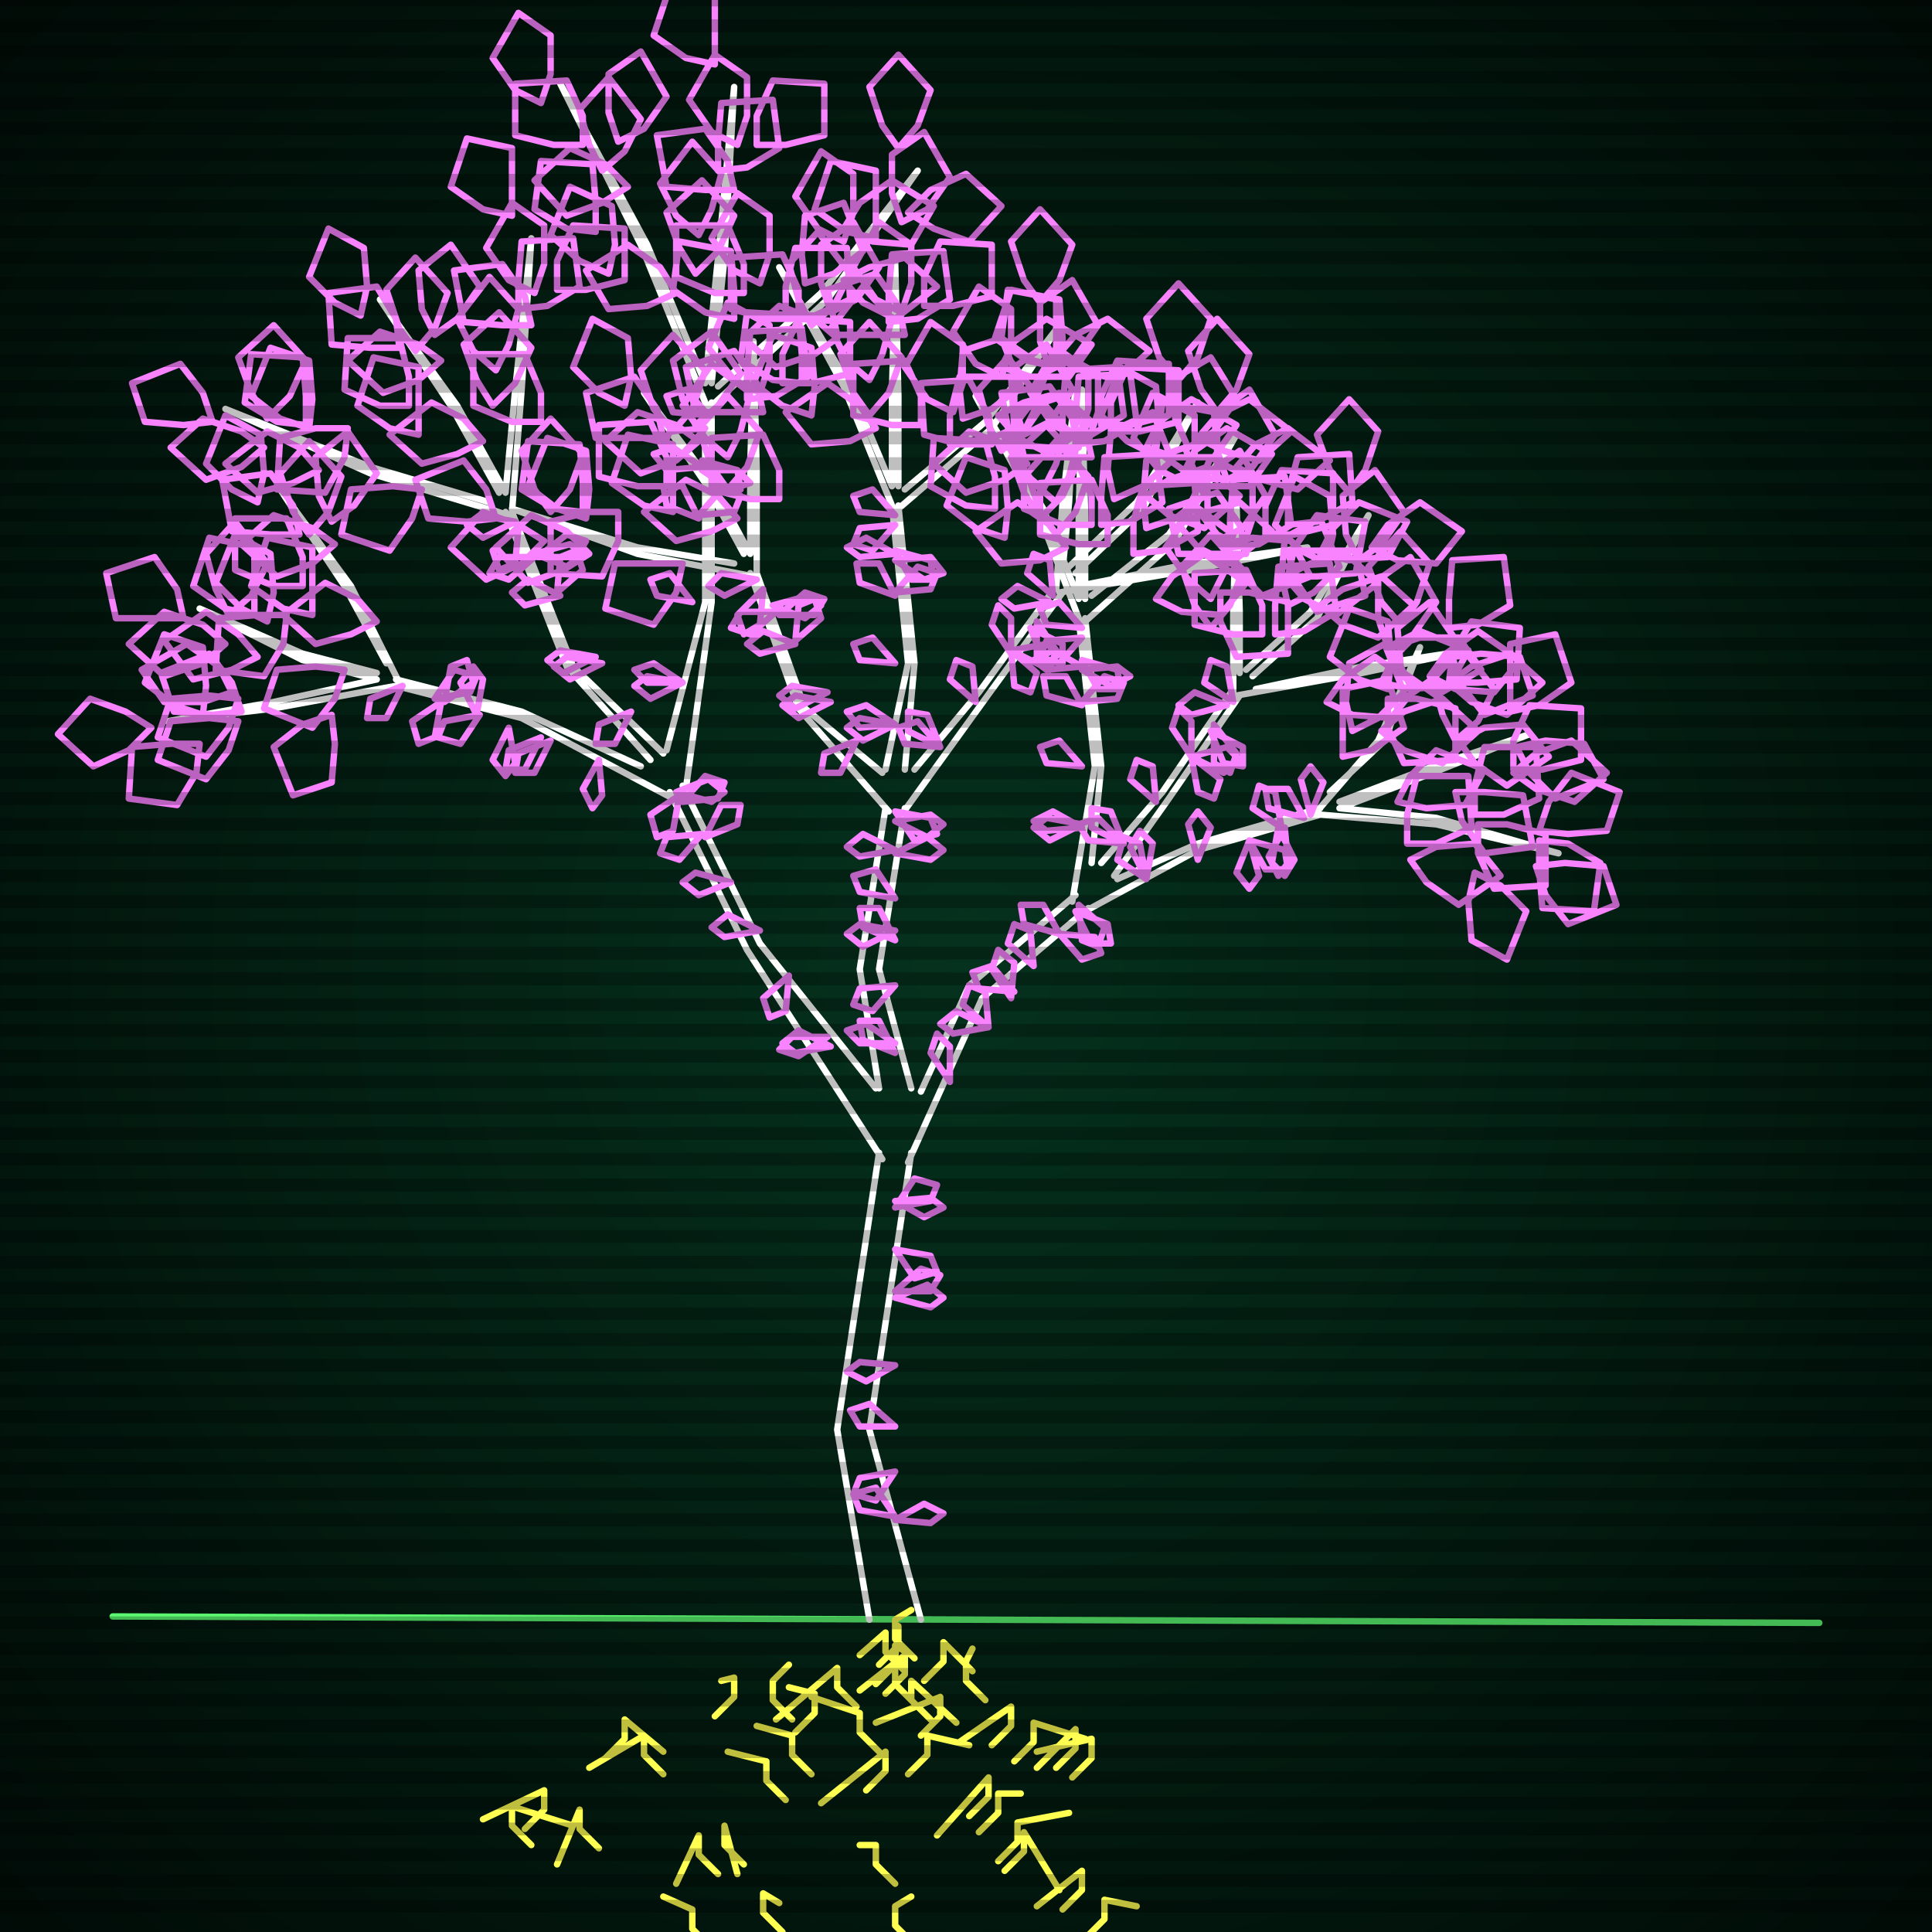 <svg xmlns="http://www.w3.org/2000/svg"
             width="600" height="600"
            >
    
            <style>
                @keyframes glow {0 % {opacity: 0.6;}
                3% {opacity: 0.9;} 30% {opacity: 0.6} 70% {opacity: 0.9}}
    
                .flicker {
                animation: glow 3s linear infinite alternate;
                animation-duration: 2.5s;
                animation-delay: 3.7s;
            }
    
    
            </style>
    
            <defs>
                <radialGradient id="screenGradient"
                                r="100%"
                >
                    <stop offset="0%" stop-color="#05321e"/>
                    <stop offset="90%" stop-color="black"/>
    
                </radialGradient>
            </defs>
    
            <rect
                fill="black"
                width="600" height="600"/>
    
            <rect
                className="flicker"
                fill="url(#screenGradient)"
                width="600" height="600"/>
    
    
            <path
                id="ground-path"
                className="flicker"
                style="fill: none;stroke: #5bf870;stroke-width:2px;stroke-linecap:round;stroke-linejoin:round;stroke-miterlimit:4;stroke-dasharray:none"
                d="M 35 502 L 565 504 "
            />
            <path
                id="branch-path"
                className="flicker"
                style="fill: none;stroke: #ffffff;stroke-width:2px;stroke-linecap:round;stroke-linejoin:round;stroke-miterlimit:4;stroke-dasharray:none"
                d="M 270 503 L 260 444 L 273 358 M 283 358 L 270 444 L 286 503 M 274 360 L 232 295 L 208 246 M 212 244 L 236 293 L 272 338 M 209 248 L 162 223 L 123 213 M 123 211 L 162 221 L 199 238 M 123 213 L 85 220 L 52 224 L 85 218 L 117 211 M 117 211 L 94 205 L 62 189 L 94 203 L 117 209 M 120 206 L 107 182 L 87 152 L 109 182 L 124 212 M 202 236 L 176 207 L 157 159 M 159 159 L 178 207 L 206 234 M 158 160 L 115 147 L 70 127 L 115 145 L 152 156 M 155 153 L 140 126 L 118 93 L 142 126 L 157 153 M 157 153 L 160 121 L 165 74 L 162 121 L 159 159 M 207 233 L 219 187 L 219 125 M 221 125 L 221 187 L 213 245 M 219 125 L 199 76 L 174 26 L 201 76 L 219 119 M 219 119 L 223 80 L 228 27 L 225 80 L 221 119 M 223 120 L 255 91 L 285 53 L 257 93 L 221 126 M 273 338 L 267 301 L 275 251 M 281 251 L 273 301 L 283 338 M 276 252 L 248 220 L 233 178 M 235 178 L 250 220 L 274 240 M 234 179 L 198 172 L 159 158 L 198 170 L 228 175 M 231 172 L 219 150 L 200 122 L 221 150 L 233 172 M 233 172 L 233 146 L 234 106 L 235 146 L 235 178 M 275 239 L 282 206 L 277 157 M 279 157 L 284 206 L 281 239 M 277 157 L 262 120 L 242 83 L 264 120 L 277 151 M 277 151 L 277 123 L 278 81 L 279 123 L 279 151 M 281 152 L 306 131 L 329 101 L 308 133 L 279 158 M 284 239 L 304 215 L 328 182 M 330 184 L 306 217 L 280 253 M 328 183 L 330 156 L 334 121 L 332 156 L 330 177 M 332 176 L 353 156 L 372 125 L 355 158 L 334 178 M 335 182 L 370 175 L 406 170 L 370 177 L 329 184 M 286 339 L 301 306 L 334 278 M 338 282 L 305 310 L 282 361 M 333 280 L 340 238 L 335 192 M 337 192 L 342 238 L 339 268 M 335 192 L 322 158 L 303 123 L 324 158 L 335 186 M 335 186 L 335 161 L 336 121 L 337 161 L 337 186 M 339 185 L 363 166 L 384 135 L 365 168 L 337 193 M 342 268 L 361 246 L 383 214 M 385 216 L 363 248 L 346 272 M 383 215 L 383 190 L 384 156 L 385 190 L 385 209 M 387 208 L 407 190 L 425 160 L 409 192 L 389 210 M 390 214 L 423 207 L 456 202 L 423 209 L 384 216 M 347 273 L 372 262 L 410 251 M 410 253 L 372 264 L 337 283 M 409 252 L 428 230 L 441 201 L 430 230 L 413 246 M 416 249 L 445 238 L 475 228 L 445 240 L 416 251 M 416 251 L 446 254 L 484 265 L 446 256 L 410 253 "
            />
            <path
                id="leaf-path"
                className="flicker"
                style="fill: none;stroke: #f982ff;stroke-width:2px;stroke-linecap:round;stroke-linejoin:round;stroke-miterlimit:4;stroke-dasharray:none"
                d="M 278 401 L 286 394 L 292 396 L 289 401 L 278 401 M 278 457 L 272 466 L 265 464 L 267 459 L 278 457 M 278 471 L 267 469 L 265 464 L 272 462 L 278 471 M 278 373 L 289 372 L 293 375 L 287 378 L 278 373 M 278 403 L 288 399 L 293 403 L 289 406 L 278 403 M 278 424 L 269 429 L 263 426 L 267 423 L 278 424 M 278 443 L 267 443 L 264 438 L 270 436 L 278 443 M 278 388 L 289 390 L 291 395 L 284 397 L 278 388 M 278 375 L 284 366 L 291 368 L 289 373 L 278 375 M 278 472 L 287 467 L 293 470 L 289 473 L 278 472 M 211 247 L 209 258 L 204 260 L 202 253 L 211 247 M 257 322 L 248 328 L 242 326 L 246 322 L 257 322 M 227 274 L 217 278 L 212 274 L 216 271 L 227 274 M 218 259 L 211 267 L 205 265 L 207 260 L 218 259 M 236 289 L 225 291 L 221 288 L 226 284 L 236 289 M 210 246 L 220 242 L 225 246 L 221 249 L 210 246 M 219 260 L 224 250 L 230 250 L 229 256 L 219 260 M 245 303 L 244 314 L 239 316 L 237 310 L 245 303 M 258 325 L 247 327 L 243 324 L 248 320 L 258 325 M 212 249 L 219 241 L 225 243 L 223 248 L 212 249 M 158 226 L 160 237 L 157 241 L 153 236 L 158 226 M 171 230 L 166 240 L 160 240 L 161 234 L 171 230 M 137 218 L 135 229 L 130 231 L 128 224 L 137 218 M 149 222 L 143 231 L 136 229 L 138 224 L 149 222 M 125 213 L 120 223 L 114 223 L 115 217 L 125 213 M 138 218 L 140 207 L 145 205 L 147 212 L 138 218 M 148 222 L 143 212 L 147 207 L 150 211 L 148 222 M 186 236 L 187 247 L 184 251 L 181 245 L 186 236 M 168 229 L 163 239 L 157 239 L 158 233 L 168 229 M 135 217 L 141 208 L 148 210 L 146 215 L 135 217 M 74 217 L 71 226 L 64 235 L 49 229 L 53 217 L 65 216 L 74 217 M 63 222 L 54 219 L 45 212 L 51 197 L 63 201 L 64 213 L 63 222 M 47 226 L 40 233 L 29 238 L 18 228 L 28 217 L 39 221 L 47 226 M 103 222 L 104 231 L 103 243 L 91 247 L 85 232 L 94 225 L 103 222 M 74 224 L 71 233 L 64 242 L 49 236 L 53 224 L 65 223 L 74 224 M 62 231 L 61 240 L 55 250 L 40 248 L 41 232 L 53 231 L 62 231 M 75 221 L 66 222 L 54 221 L 50 209 L 65 203 L 72 212 L 75 221 M 72 215 L 63 218 L 51 218 L 44 208 L 58 200 L 68 207 L 72 215 M 71 191 L 67 183 L 64 172 L 73 162 L 83 175 L 78 185 L 71 191 M 57 192 L 48 192 L 36 192 L 33 178 L 48 173 L 55 183 L 57 192 M 107 208 L 104 217 L 97 226 L 82 220 L 86 208 L 98 207 L 107 208 M 80 204 L 72 208 L 60 211 L 51 199 L 64 190 L 74 197 L 80 204 M 70 200 L 63 206 L 51 210 L 40 200 L 51 190 L 63 194 L 70 200 M 83 193 L 75 189 L 67 181 L 73 166 L 84 172 L 85 184 L 83 193 M 79 191 L 70 189 L 60 182 L 65 167 L 79 170 L 79 182 L 79 191 M 89 191 L 88 200 L 82 210 L 67 208 L 68 192 L 80 191 L 89 191 M 80 156 L 72 152 L 64 144 L 70 129 L 81 135 L 82 147 L 80 156 M 117 193 L 109 197 L 98 200 L 88 191 L 101 181 L 111 186 L 117 193 M 94 182 L 85 182 L 73 177 L 73 161 L 89 161 L 94 173 L 94 182 M 93 166 L 84 166 L 72 165 L 69 149 L 84 147 L 91 157 L 93 166 M 103 162 L 99 154 L 98 142 L 108 134 L 117 147 L 110 157 L 103 162 M 96 166 L 91 159 L 87 147 L 96 137 L 106 148 L 102 159 L 96 166 M 104 169 L 97 175 L 86 179 L 75 169 L 85 160 L 97 164 L 104 169 M 97 191 L 88 189 L 78 182 L 83 167 L 97 170 L 97 182 L 97 191 M 187 206 L 177 211 L 172 207 L 176 204 L 187 206 M 166 173 L 158 180 L 152 178 L 155 173 L 166 173 M 174 185 L 163 188 L 159 184 L 164 180 L 174 185 M 160 162 L 150 167 L 145 163 L 149 160 L 160 162 M 167 173 L 176 166 L 182 168 L 179 173 L 167 173 M 173 184 L 174 173 L 179 171 L 181 177 L 173 184 M 196 221 L 191 231 L 185 231 L 186 225 L 196 221 M 185 204 L 175 209 L 170 205 L 174 202 L 185 204 M 166 172 L 177 169 L 181 172 L 176 176 L 166 172 M 161 164 L 160 175 L 155 177 L 153 171 L 161 164 M 83 130 L 78 122 L 74 111 L 85 101 L 95 112 L 90 123 L 83 130 M 66 131 L 57 132 L 45 131 L 41 119 L 56 113 L 63 122 L 66 131 M 131 152 L 128 161 L 121 171 L 106 166 L 109 152 L 122 151 L 131 152 M 99 146 L 91 150 L 80 153 L 70 144 L 83 134 L 93 139 L 99 146 M 82 139 L 75 145 L 64 149 L 53 139 L 63 130 L 75 134 L 82 139 M 96 133 L 87 130 L 78 123 L 84 108 L 96 112 L 97 124 L 96 133 M 95 132 L 86 131 L 76 125 L 78 110 L 94 111 L 95 123 L 95 132 M 108 133 L 107 142 L 101 153 L 86 152 L 87 136 L 98 133 L 108 133 M 112 98 L 104 94 L 96 86 L 102 71 L 113 77 L 114 89 L 112 98 M 150 137 L 142 141 L 131 144 L 121 135 L 134 125 L 144 130 L 150 137 M 127 126 L 118 126 L 107 121 L 108 105 L 124 105 L 127 117 L 127 126 M 124 108 L 115 108 L 103 107 L 102 91 L 117 89 L 123 99 L 124 108 M 135 104 L 131 96 L 130 84 L 140 76 L 149 89 L 142 99 L 135 104 M 129 109 L 124 102 L 120 90 L 129 80 L 139 91 L 135 102 L 129 109 M 137 112 L 130 118 L 119 122 L 108 112 L 118 103 L 130 107 L 137 112 M 130 135 L 121 133 L 111 126 L 116 111 L 130 114 L 130 126 L 130 135 M 168 131 L 159 131 L 147 126 L 147 110 L 163 110 L 168 122 L 168 131 M 154 115 L 147 109 L 142 99 L 152 86 L 161 96 L 158 107 L 154 115 M 166 91 L 158 87 L 151 77 L 159 63 L 169 70 L 169 82 L 166 91 M 173 90 L 173 81 L 178 70 L 194 71 L 194 87 L 182 90 L 173 90 M 161 96 L 161 87 L 162 75 L 178 74 L 180 89 L 170 95 L 161 96 M 165 101 L 156 101 L 144 100 L 141 84 L 156 82 L 163 92 L 165 101 M 153 126 L 148 118 L 144 107 L 155 97 L 165 108 L 160 119 L 153 126 M 159 67 L 150 65 L 140 58 L 145 43 L 159 46 L 159 58 L 159 67 M 218 145 L 207 146 L 203 141 L 209 139 L 218 145 M 217 161 L 207 157 L 206 151 L 212 151 L 217 161 M 220 129 L 209 128 L 207 123 L 213 121 L 220 129 M 218 146 L 229 146 L 233 150 L 227 152 L 218 146 M 217 160 L 224 152 L 230 154 L 228 159 L 217 160 M 212 212 L 202 217 L 197 213 L 201 210 L 212 212 M 215 187 L 204 185 L 202 180 L 208 178 L 215 187 M 218 143 L 229 146 L 230 152 L 223 152 L 218 143 M 219 133 L 212 141 L 206 139 L 208 134 L 219 133 M 212 212 L 201 212 L 197 208 L 203 206 L 212 212 M 168 32 L 160 28 L 153 18 L 161 4 L 171 11 L 171 23 L 168 32 M 210 91 L 201 95 L 189 96 L 182 84 L 195 76 L 205 83 L 210 91 M 185 72 L 176 71 L 166 65 L 168 50 L 184 51 L 185 63 L 185 72 M 181 45 L 172 45 L 160 42 L 160 26 L 176 25 L 181 36 L 181 45 M 192 44 L 189 35 L 189 23 L 199 16 L 207 30 L 200 40 L 192 44 M 187 53 L 183 45 L 180 34 L 189 24 L 199 37 L 194 47 L 187 53 M 195 58 L 187 63 L 176 67 L 166 56 L 177 46 L 188 51 L 195 58 M 189 85 L 180 81 L 171 73 L 177 58 L 190 64 L 191 76 L 189 85 M 231 91 L 222 91 L 210 86 L 210 70 L 226 70 L 231 82 L 231 91 M 217 73 L 210 67 L 205 57 L 215 44 L 224 54 L 221 65 L 217 73 M 229 45 L 221 41 L 214 31 L 222 17 L 232 24 L 232 36 L 229 45 M 235 45 L 235 36 L 240 25 L 256 26 L 256 42 L 244 45 L 235 45 M 223 53 L 223 44 L 224 32 L 240 31 L 242 46 L 232 52 L 223 53 M 228 59 L 219 59 L 207 58 L 204 42 L 219 40 L 226 50 L 228 59 M 216 85 L 211 77 L 207 66 L 218 56 L 228 67 L 223 78 L 216 85 M 222 20 L 213 18 L 203 11 L 208 -4 L 222 -1 L 222 11 L 222 20 M 250 88 L 249 79 L 250 67 L 262 63 L 268 78 L 259 85 L 250 88 M 280 69 L 277 60 L 277 48 L 287 41 L 295 55 L 288 65 L 280 69 M 282 66 L 289 59 L 300 54 L 311 64 L 301 75 L 290 71 L 282 66 M 262 71 L 267 63 L 277 56 L 290 64 L 283 76 L 271 75 L 262 71 M 262 75 L 254 71 L 247 61 L 255 47 L 265 54 L 265 66 L 262 75 M 244 98 L 244 89 L 247 77 L 263 77 L 264 93 L 253 98 L 244 98 M 279 46 L 274 39 L 270 27 L 279 17 L 289 28 L 285 39 L 279 46 M 262 87 L 270 83 L 281 80 L 291 89 L 278 99 L 268 94 L 262 87 M 278 324 L 267 324 L 263 320 L 269 318 L 278 324 M 278 279 L 267 277 L 265 272 L 272 270 L 278 279 M 278 264 L 267 266 L 263 263 L 268 259 L 278 264 M 278 292 L 268 288 L 267 282 L 273 282 L 278 292 M 278 252 L 289 254 L 291 259 L 284 261 L 278 252 M 278 265 L 288 260 L 293 264 L 289 267 L 278 265 M 278 306 L 271 314 L 265 312 L 267 307 L 278 306 M 278 327 L 268 323 L 267 317 L 273 317 L 278 327 M 278 255 L 289 253 L 293 256 L 288 260 L 278 255 M 278 289 L 268 294 L 263 290 L 267 287 L 278 289 M 258 218 L 248 223 L 243 219 L 247 216 L 258 218 M 241 190 L 233 197 L 227 195 L 230 190 L 241 190 M 247 200 L 236 203 L 232 200 L 237 196 L 247 200 M 235 180 L 225 185 L 220 182 L 224 178 L 235 180 M 242 191 L 250 184 L 256 186 L 253 191 L 242 191 M 247 199 L 248 188 L 253 186 L 255 192 L 247 199 M 266 230 L 261 240 L 255 240 L 256 234 L 266 230 M 257 215 L 247 220 L 242 216 L 246 213 L 257 215 M 240 188 L 251 185 L 255 188 L 250 192 L 240 188 M 237 183 L 236 194 L 231 197 L 229 191 L 237 183 M 171 159 L 166 152 L 162 140 L 171 130 L 181 141 L 177 152 L 171 159 M 154 161 L 145 162 L 133 161 L 129 149 L 144 143 L 151 152 L 154 161 M 212 175 L 210 184 L 203 194 L 188 189 L 191 175 L 203 175 L 212 175 M 183 172 L 175 177 L 164 181 L 154 170 L 165 160 L 176 165 L 183 172 M 169 168 L 162 175 L 151 180 L 140 170 L 150 159 L 161 163 L 169 168 M 182 161 L 173 158 L 164 151 L 170 136 L 182 140 L 183 152 L 182 161 M 181 159 L 172 158 L 162 152 L 164 137 L 180 138 L 181 150 L 181 159 M 192 159 L 192 168 L 187 179 L 171 178 L 171 162 L 183 159 L 192 159 M 194 126 L 186 122 L 178 114 L 184 99 L 195 105 L 196 117 L 194 126 M 229 161 L 221 165 L 210 168 L 200 159 L 213 149 L 223 154 L 229 161 M 207 151 L 198 151 L 186 148 L 186 132 L 202 131 L 207 142 L 207 151 M 206 136 L 197 136 L 185 136 L 182 122 L 197 117 L 204 127 L 206 136 M 216 132 L 212 124 L 209 112 L 221 103 L 230 116 L 223 126 L 216 132 M 209 134 L 203 127 L 199 115 L 209 104 L 219 115 L 215 127 L 209 134 M 217 137 L 210 143 L 199 147 L 188 137 L 198 128 L 210 132 L 217 137 M 209 159 L 200 157 L 190 150 L 195 135 L 209 138 L 209 150 L 209 159 M 242 155 L 233 155 L 221 152 L 221 136 L 237 135 L 242 146 L 242 155 M 226 142 L 219 136 L 212 126 L 221 113 L 233 122 L 230 134 L 226 142 M 236 122 L 228 118 L 220 108 L 226 94 L 239 101 L 239 113 L 236 122 M 243 119 L 243 110 L 248 99 L 264 100 L 264 116 L 252 119 L 243 119 M 232 124 L 232 115 L 233 103 L 249 102 L 251 117 L 241 123 L 232 124 M 237 128 L 228 128 L 216 128 L 213 114 L 228 109 L 235 119 L 237 128 M 226 152 L 221 145 L 217 133 L 226 123 L 236 134 L 232 145 L 226 152 M 228 99 L 219 97 L 209 90 L 211 75 L 227 78 L 228 90 L 228 99 M 278 172 L 267 173 L 263 170 L 269 167 L 278 172 M 278 185 L 267 181 L 266 175 L 273 175 L 278 185 M 278 160 L 267 159 L 265 154 L 271 152 L 278 160 M 278 174 L 289 173 L 293 178 L 287 180 L 278 174 M 278 184 L 285 176 L 291 178 L 289 183 L 278 184 M 278 225 L 268 230 L 263 226 L 267 223 L 278 225 M 278 206 L 267 205 L 265 200 L 271 198 L 278 206 M 278 171 L 289 174 L 290 180 L 283 180 L 278 171 M 278 163 L 271 171 L 265 169 L 267 164 L 278 163 M 278 225 L 267 226 L 263 221 L 269 219 L 278 225 M 236 88 L 228 84 L 221 74 L 229 60 L 239 67 L 239 79 L 236 88 M 272 133 L 264 137 L 252 138 L 244 128 L 257 119 L 267 126 L 272 133 M 249 119 L 240 118 L 230 112 L 232 97 L 248 98 L 249 110 L 249 119 M 248 99 L 239 99 L 227 96 L 227 80 L 243 79 L 248 90 L 248 99 M 258 97 L 255 88 L 255 76 L 265 69 L 273 83 L 266 93 L 258 97 M 252 101 L 248 93 L 245 82 L 254 72 L 264 85 L 259 95 L 252 101 M 260 105 L 253 110 L 241 114 L 231 105 L 242 95 L 253 99 L 260 105 M 252 129 L 243 126 L 234 119 L 240 104 L 252 108 L 253 120 L 252 129 M 286 132 L 277 132 L 265 129 L 265 113 L 281 112 L 286 123 L 286 132 M 270 118 L 263 112 L 258 102 L 268 89 L 277 99 L 274 110 L 270 118 M 280 97 L 272 93 L 265 83 L 273 69 L 283 76 L 283 88 L 280 97 M 287 95 L 287 86 L 292 75 L 308 76 L 308 92 L 296 95 L 287 95 M 276 100 L 276 91 L 277 79 L 293 78 L 295 93 L 285 99 L 276 100 M 281 104 L 272 104 L 260 104 L 257 90 L 272 85 L 279 95 L 281 104 M 270 129 L 265 122 L 261 110 L 270 100 L 280 111 L 276 122 L 270 129 M 272 74 L 263 72 L 253 65 L 258 50 L 272 53 L 272 65 L 272 74 M 299 130 L 298 121 L 299 109 L 311 105 L 317 120 L 308 127 L 299 130 M 326 115 L 323 106 L 323 94 L 333 87 L 341 101 L 334 111 L 326 115 M 328 111 L 334 104 L 344 99 L 357 109 L 347 118 L 336 115 L 328 111 M 311 114 L 315 106 L 325 99 L 339 107 L 332 117 L 320 117 L 311 114 M 311 117 L 303 113 L 296 103 L 304 89 L 314 96 L 314 108 L 311 117 M 295 138 L 295 129 L 298 117 L 314 117 L 315 133 L 304 138 L 295 138 M 323 94 L 318 87 L 314 75 L 323 65 L 333 76 L 329 87 L 323 94 M 310 129 L 318 125 L 329 122 L 339 131 L 326 141 L 316 136 L 310 129 M 314 203 L 308 194 L 310 188 L 314 192 L 314 203 M 327 185 L 319 178 L 321 172 L 326 174 L 327 185 M 320 195 L 330 200 L 330 206 L 324 205 L 320 195 M 314 202 L 325 200 L 329 203 L 324 207 L 314 202 M 292 232 L 281 231 L 279 226 L 285 224 L 292 232 M 303 218 L 295 211 L 297 205 L 302 207 L 303 218 M 322 193 L 328 202 L 326 208 L 322 204 L 322 193 M 326 187 L 315 189 L 311 186 L 316 182 L 326 187 M 292 232 L 282 227 L 282 221 L 288 222 L 292 232 M 314 202 L 322 209 L 320 215 L 315 213 L 314 202 M 339 163 L 330 163 L 318 158 L 318 142 L 334 142 L 339 154 L 339 163 M 324 152 L 317 146 L 312 136 L 322 123 L 331 133 L 328 144 L 324 152 M 335 136 L 327 132 L 320 122 L 328 108 L 338 115 L 338 127 L 335 136 M 342 132 L 342 123 L 347 112 L 363 113 L 363 129 L 351 132 L 342 132 M 330 136 L 330 127 L 331 115 L 347 114 L 349 129 L 339 135 L 330 136 M 335 139 L 326 139 L 314 138 L 311 122 L 326 120 L 333 130 L 335 139 M 323 161 L 318 153 L 314 142 L 325 132 L 335 143 L 330 154 L 323 161 M 328 114 L 319 112 L 309 105 L 314 90 L 328 93 L 328 105 L 328 114 M 346 155 L 344 146 L 345 134 L 358 128 L 364 143 L 355 151 L 346 155 M 369 139 L 365 130 L 364 118 L 376 111 L 384 124 L 377 134 L 369 139 M 372 136 L 378 129 L 388 124 L 401 134 L 391 143 L 380 140 L 372 136 M 356 139 L 360 131 L 370 124 L 384 132 L 377 142 L 365 142 L 356 139 M 358 141 L 350 137 L 342 129 L 348 114 L 359 120 L 360 132 L 358 141 M 342 163 L 342 154 L 343 142 L 359 141 L 361 156 L 351 162 L 342 163 M 366 118 L 360 111 L 356 99 L 366 88 L 376 99 L 372 111 L 366 118 M 356 154 L 363 149 L 375 145 L 385 154 L 374 164 L 363 160 L 356 154 M 400 179 L 402 170 L 409 160 L 424 162 L 421 178 L 409 179 L 400 179 M 400 171 L 409 171 L 421 171 L 424 185 L 409 190 L 402 180 L 400 171 M 380 169 L 389 167 L 401 168 L 407 179 L 392 185 L 384 177 L 380 169 M 378 168 L 375 159 L 375 147 L 385 140 L 393 154 L 386 164 L 378 168 M 359 186 L 364 179 L 374 172 L 387 181 L 379 191 L 367 190 L 359 186 M 400 163 L 400 153 L 403 142 L 419 141 L 420 156 L 409 162 L 400 163 M 379 184 L 388 184 L 400 187 L 400 203 L 384 204 L 379 193 L 379 184 M 399 179 L 407 175 L 418 172 L 428 181 L 415 191 L 405 186 L 399 179 M 321 300 L 313 293 L 315 287 L 320 289 L 321 300 M 329 290 L 318 287 L 317 281 L 324 281 L 329 290 M 314 310 L 308 301 L 310 295 L 315 299 L 314 310 M 335 281 L 343 288 L 341 294 L 336 292 L 335 281 M 329 290 L 340 291 L 342 296 L 336 298 L 329 290 M 307 319 L 296 321 L 292 318 L 297 314 L 307 319 M 295 336 L 289 327 L 291 321 L 295 325 L 295 336 M 334 283 L 344 287 L 345 293 L 339 293 L 334 283 M 315 308 L 304 307 L 302 302 L 308 300 L 315 308 M 307 319 L 299 312 L 301 306 L 306 308 L 307 319 M 336 207 L 325 208 L 321 205 L 327 202 L 336 207 M 336 219 L 325 216 L 324 210 L 331 210 L 336 219 M 336 195 L 325 194 L 323 189 L 329 187 L 336 195 M 336 208 L 347 207 L 351 210 L 345 213 L 336 208 M 336 218 L 343 210 L 349 212 L 347 217 L 336 218 M 336 256 L 326 261 L 321 257 L 325 254 L 336 256 M 336 238 L 325 237 L 323 232 L 329 230 L 336 238 M 336 205 L 347 208 L 348 214 L 341 214 L 336 205 M 336 198 L 329 206 L 323 204 L 325 199 L 336 198 M 336 257 L 325 258 L 321 255 L 327 252 L 336 257 M 296 128 L 288 124 L 281 114 L 289 100 L 299 107 L 299 119 L 296 128 M 331 170 L 323 174 L 311 175 L 303 165 L 316 156 L 326 163 L 331 170 M 309 158 L 300 157 L 289 151 L 290 136 L 306 137 L 309 148 L 309 158 M 308 138 L 298 138 L 287 135 L 286 119 L 301 118 L 307 129 L 308 138 M 318 135 L 315 126 L 315 114 L 325 107 L 333 121 L 326 131 L 318 135 M 311 140 L 307 132 L 304 121 L 313 111 L 323 124 L 318 134 L 311 140 M 319 144 L 312 149 L 300 153 L 290 144 L 301 134 L 312 138 L 319 144 M 312 167 L 303 164 L 294 157 L 300 142 L 312 146 L 313 158 L 312 167 M 344 169 L 335 169 L 323 166 L 323 150 L 339 149 L 344 160 L 344 169 M 328 156 L 321 150 L 314 140 L 323 127 L 335 136 L 332 148 L 328 156 M 338 137 L 330 133 L 322 123 L 328 109 L 341 116 L 341 128 L 338 137 M 345 134 L 345 125 L 350 114 L 366 115 L 366 131 L 354 134 L 345 134 M 334 138 L 334 129 L 335 117 L 351 116 L 353 131 L 343 137 L 334 138 M 339 142 L 330 142 L 318 142 L 315 128 L 330 123 L 337 133 L 339 142 M 328 166 L 323 159 L 319 147 L 328 137 L 338 148 L 334 159 L 328 166 M 330 114 L 321 112 L 311 105 L 313 90 L 329 93 L 330 105 L 330 114 M 356 164 L 355 155 L 356 143 L 368 139 L 374 154 L 365 161 L 356 164 M 381 149 L 378 140 L 378 128 L 388 121 L 396 135 L 389 145 L 381 149 M 384 145 L 390 138 L 400 133 L 413 143 L 403 152 L 392 149 L 384 145 M 367 148 L 371 140 L 381 133 L 395 141 L 388 151 L 376 151 L 367 148 M 368 150 L 360 146 L 352 136 L 358 122 L 371 129 L 371 141 L 368 150 M 352 172 L 352 162 L 355 151 L 371 150 L 372 165 L 361 171 L 352 172 M 378 128 L 373 121 L 369 109 L 378 99 L 388 110 L 384 121 L 378 128 M 366 163 L 374 159 L 385 156 L 395 165 L 382 175 L 372 170 L 366 163 M 370 235 L 364 226 L 366 220 L 370 224 L 370 235 M 383 218 L 374 212 L 376 205 L 381 207 L 383 218 M 376 227 L 386 232 L 386 238 L 380 237 L 376 227 M 370 235 L 381 232 L 385 236 L 380 240 L 370 235 M 349 262 L 338 261 L 335 256 L 341 254 L 349 262 M 359 249 L 351 242 L 353 236 L 358 238 L 359 249 M 377 225 L 384 234 L 382 240 L 377 237 L 377 225 M 381 219 L 370 222 L 366 219 L 371 215 L 381 219 M 349 262 L 339 257 L 339 251 L 345 252 L 349 262 M 370 235 L 379 242 L 377 248 L 372 246 L 370 235 M 392 197 L 383 197 L 371 194 L 371 178 L 387 177 L 392 188 L 392 197 M 376 186 L 369 180 L 362 170 L 371 157 L 383 166 L 380 178 L 376 186 M 386 170 L 378 166 L 370 156 L 376 142 L 389 149 L 389 161 L 386 170 M 393 166 L 393 157 L 398 146 L 414 147 L 414 163 L 402 166 L 393 166 M 382 170 L 382 161 L 383 149 L 399 148 L 401 163 L 391 169 L 382 170 M 387 172 L 378 172 L 366 172 L 363 158 L 378 153 L 385 163 L 387 172 M 376 195 L 371 188 L 367 176 L 376 166 L 386 177 L 382 188 L 376 195 M 378 149 L 369 147 L 359 140 L 361 125 L 377 128 L 378 140 L 378 149 M 400 188 L 398 179 L 399 167 L 410 161 L 416 176 L 408 184 L 400 188 M 422 174 L 418 166 L 417 154 L 427 146 L 436 159 L 429 169 L 422 174 M 426 170 L 431 163 L 441 156 L 454 165 L 446 175 L 434 174 L 426 170 M 410 172 L 414 164 L 422 156 L 437 162 L 431 173 L 419 174 L 410 172 M 412 175 L 404 171 L 396 163 L 402 148 L 413 154 L 414 166 L 412 175 M 396 197 L 396 188 L 397 176 L 413 175 L 415 190 L 405 196 L 396 197 M 419 153 L 413 146 L 409 135 L 419 124 L 428 134 L 424 146 L 419 153 M 410 188 L 417 183 L 429 179 L 439 188 L 428 198 L 417 194 L 410 188 M 450 212 L 451 203 L 457 193 L 472 195 L 471 211 L 459 212 L 450 212 M 451 204 L 460 203 L 472 204 L 476 216 L 461 222 L 454 213 L 451 204 M 432 201 L 441 198 L 453 198 L 460 208 L 446 216 L 436 209 L 432 201 M 431 201 L 428 192 L 428 180 L 438 173 L 446 187 L 439 197 L 431 201 M 412 218 L 417 211 L 427 204 L 440 213 L 432 223 L 420 222 L 412 218 M 450 195 L 450 186 L 451 174 L 467 173 L 469 188 L 459 194 L 450 195 M 431 217 L 440 217 L 452 220 L 452 236 L 436 237 L 431 226 L 431 217 M 450 212 L 457 207 L 469 203 L 479 212 L 468 222 L 457 218 L 450 212 M 407 253 L 404 242 L 407 238 L 411 243 L 407 253 M 397 257 L 402 267 L 399 272 L 395 268 L 397 257 M 388 261 L 399 264 L 400 270 L 393 270 L 388 261 M 356 273 L 347 267 L 349 260 L 354 262 L 356 273 M 372 267 L 369 256 L 372 252 L 376 257 L 372 267 M 399 257 L 400 268 L 397 272 L 394 266 L 399 257 M 405 254 L 394 251 L 393 245 L 400 245 L 405 254 M 356 273 L 351 263 L 354 258 L 358 262 L 356 273 M 388 261 L 391 272 L 388 276 L 384 271 L 388 261 M 398 257 L 389 251 L 391 244 L 396 246 L 398 257 M 420 227 L 418 218 L 419 206 L 430 200 L 436 215 L 428 223 L 420 227 M 439 215 L 435 207 L 434 195 L 444 187 L 453 200 L 446 210 L 439 215 M 444 210 L 449 203 L 459 196 L 472 205 L 464 215 L 452 214 L 444 210 M 429 212 L 433 204 L 441 196 L 456 202 L 450 213 L 438 214 L 429 212 M 431 214 L 422 211 L 413 204 L 419 189 L 431 193 L 432 205 L 431 214 M 417 235 L 417 226 L 417 214 L 431 211 L 436 226 L 426 233 L 417 235 M 435 194 L 429 187 L 425 176 L 435 165 L 444 175 L 440 187 L 435 194 M 429 227 L 436 221 L 448 217 L 459 227 L 448 237 L 436 233 L 429 227 M 470 239 L 470 230 L 475 219 L 491 220 L 491 236 L 479 239 L 470 239 M 471 232 L 480 230 L 492 231 L 498 242 L 483 248 L 475 240 L 471 232 M 453 230 L 461 226 L 473 225 L 481 235 L 468 244 L 458 237 L 453 230 M 452 230 L 448 222 L 445 211 L 454 201 L 464 214 L 459 224 L 452 230 M 434 249 L 438 241 L 446 233 L 461 239 L 455 250 L 443 251 L 434 249 M 469 221 L 469 212 L 469 200 L 483 197 L 488 212 L 478 219 L 469 221 M 452 246 L 461 246 L 473 247 L 476 263 L 461 265 L 454 255 L 452 246 M 470 240 L 477 234 L 488 230 L 499 240 L 489 249 L 477 245 L 470 240 M 478 261 L 487 262 L 497 268 L 495 283 L 479 282 L 478 270 L 478 261 M 459 256 L 468 256 L 480 259 L 480 275 L 464 276 L 459 265 L 459 256 M 458 253 L 458 244 L 461 232 L 477 232 L 478 248 L 467 253 L 458 253 M 438 267 L 446 263 L 458 262 L 466 272 L 453 281 L 443 274 L 438 267 M 478 258 L 481 249 L 488 240 L 503 246 L 499 258 L 487 259 L 478 258 M 458 271 L 466 275 L 474 283 L 468 298 L 457 292 L 456 280 L 458 271 M 477 269 L 486 268 L 498 269 L 502 281 L 487 287 L 480 278 L 477 269 M 437 262 L 437 253 L 440 241 L 456 241 L 457 257 L 446 262 L 437 262 "
            />
            <path
                id="root-path"
                className="flicker"
                style="fill: none;stroke: #ffff52;stroke-width:2px;stroke-linecap:round;stroke-linejoin:round;stroke-miterlimit:4;stroke-dasharray:none"
                d="M 283 500 L 278 503 L 278 509 L 284 515 M 278 515 L 279 505 L 279 511 L 273 517 M 267 514 L 275 507 L 275 513 L 281 519 M 283 514 L 278 511 L 278 517 L 272 523 M 267 525 L 281 514 L 281 520 L 275 526 M 280 516 L 278 517 L 278 523 L 284 529 M 302 519 L 293 510 L 293 516 L 287 522 M 297 535 L 283 522 L 283 528 L 289 534 M 241 534 L 260 518 L 260 524 L 266 530 M 302 512 L 300 516 L 300 522 L 306 528 M 272 535 L 292 527 L 292 533 L 286 539 M 252 527 L 267 532 L 267 538 L 273 544 M 245 524 L 253 526 L 253 532 L 247 538 M 301 542 L 288 539 L 288 545 L 282 551 M 255 560 L 275 544 L 275 550 L 269 556 M 245 517 L 240 522 L 240 528 L 246 534 M 298 541 L 314 530 L 314 536 L 308 542 M 235 536 L 246 539 L 246 545 L 252 551 M 224 522 L 228 521 L 228 527 L 222 533 M 337 540 L 321 535 L 321 541 L 315 547 M 291 570 L 307 552 L 307 558 L 301 564 M 226 544 L 238 547 L 238 553 L 244 559 M 317 557 L 310 557 L 310 563 L 304 569 M 322 549 L 334 537 L 334 543 L 328 549 M 267 573 L 272 573 L 272 579 L 278 585 M 322 544 L 339 540 L 339 546 L 333 552 M 332 563 L 316 566 L 316 572 L 310 578 M 329 587 L 318 569 L 318 575 L 312 581 M 229 582 L 225 567 L 225 573 L 231 579 M 183 549 L 200 539 L 200 545 L 206 551 M 283 589 L 278 592 L 278 598 L 284 604 M 206 544 L 194 534 L 194 540 L 188 546 M 210 585 L 217 570 L 217 576 L 223 582 M 242 591 L 237 588 L 237 594 L 243 600 M 322 592 L 336 581 L 336 587 L 330 593 M 284 606 L 269 607 L 269 613 L 275 619 M 296 621 L 314 604 L 314 610 L 308 616 M 206 589 L 215 593 L 215 599 L 221 605 M 353 592 L 343 590 L 343 596 L 337 602 M 303 632 L 288 618 L 288 624 L 282 630 M 173 579 L 180 562 L 180 568 L 186 574 M 210 606 L 208 603 L 208 609 L 214 615 M 150 565 L 169 556 L 169 562 L 163 568 M 270 627 L 278 631 L 278 637 L 284 643 M 255 630 L 244 627 L 244 633 L 238 639 M 276 651 L 278 637 L 278 643 L 272 649 M 178 567 L 159 561 L 159 567 L 165 573 M 229 644 L 219 625 L 219 631 L 213 637 "
            />
    
    
            <g id="stripes"
            >
                <path
                    id="stripe-path"
                    style="stroke: rgba(0, 0, 0, 0.25);stroke-width:4px;"
                    d="M 0,0 L 600,0 M 0,8 L 600,8 M 0,16 L 600,16 M 0,24 L 600,24 M 0,32 L 600,32 M 0,40 L 600,40 M 0,48 L 600,48 M 0,56 L 600,56 M 0,64 L 600,64 M 0,72 L 600,72 M 0,80 L 600,80 M 0,88 L 600,88 M 0,96 L 600,96 M 0,104 L 600,104 M 0,112 L 600,112 M 0,120 L 600,120 M 0,128 L 600,128 M 0,136 L 600,136 M 0,144 L 600,144 M 0,152 L 600,152 M 0,160 L 600,160 M 0,168 L 600,168 M 0,176 L 600,176 M 0,184 L 600,184 M 0,192 L 600,192 M 0,200 L 600,200 M 0,208 L 600,208 M 0,216 L 600,216 M 0,224 L 600,224 M 0,232 L 600,232 M 0,240 L 600,240 M 0,248 L 600,248 M 0,256 L 600,256 M 0,264 L 600,264 M 0,272 L 600,272 M 0,280 L 600,280 M 0,288 L 600,288 M 0,296 L 600,296 M 0,304 L 600,304 M 0,312 L 600,312 M 0,320 L 600,320 M 0,328 L 600,328 M 0,336 L 600,336 M 0,344 L 600,344 M 0,352 L 600,352 M 0,360 L 600,360 M 0,368 L 600,368 M 0,376 L 600,376 M 0,384 L 600,384 M 0,392 L 600,392 M 0,400 L 600,400 M 0,408 L 600,408 M 0,416 L 600,416 M 0,424 L 600,424 M 0,432 L 600,432 M 0,440 L 600,440 M 0,448 L 600,448 M 0,456 L 600,456 M 0,464 L 600,464 M 0,472 L 600,472 M 0,480 L 600,480 M 0,488 L 600,488 M 0,496 L 600,496 M 0,504 L 600,504 M 0,512 L 600,512 M 0,520 L 600,520 M 0,528 L 600,528 M 0,536 L 600,536 M 0,544 L 600,544 M 0,552 L 600,552 M 0,560 L 600,560 M 0,568 L 600,568 M 0,576 L 600,576 M 0,584 L 600,584 M 0,592 L 600,592 z"
                />
            </g>
        </svg>
        